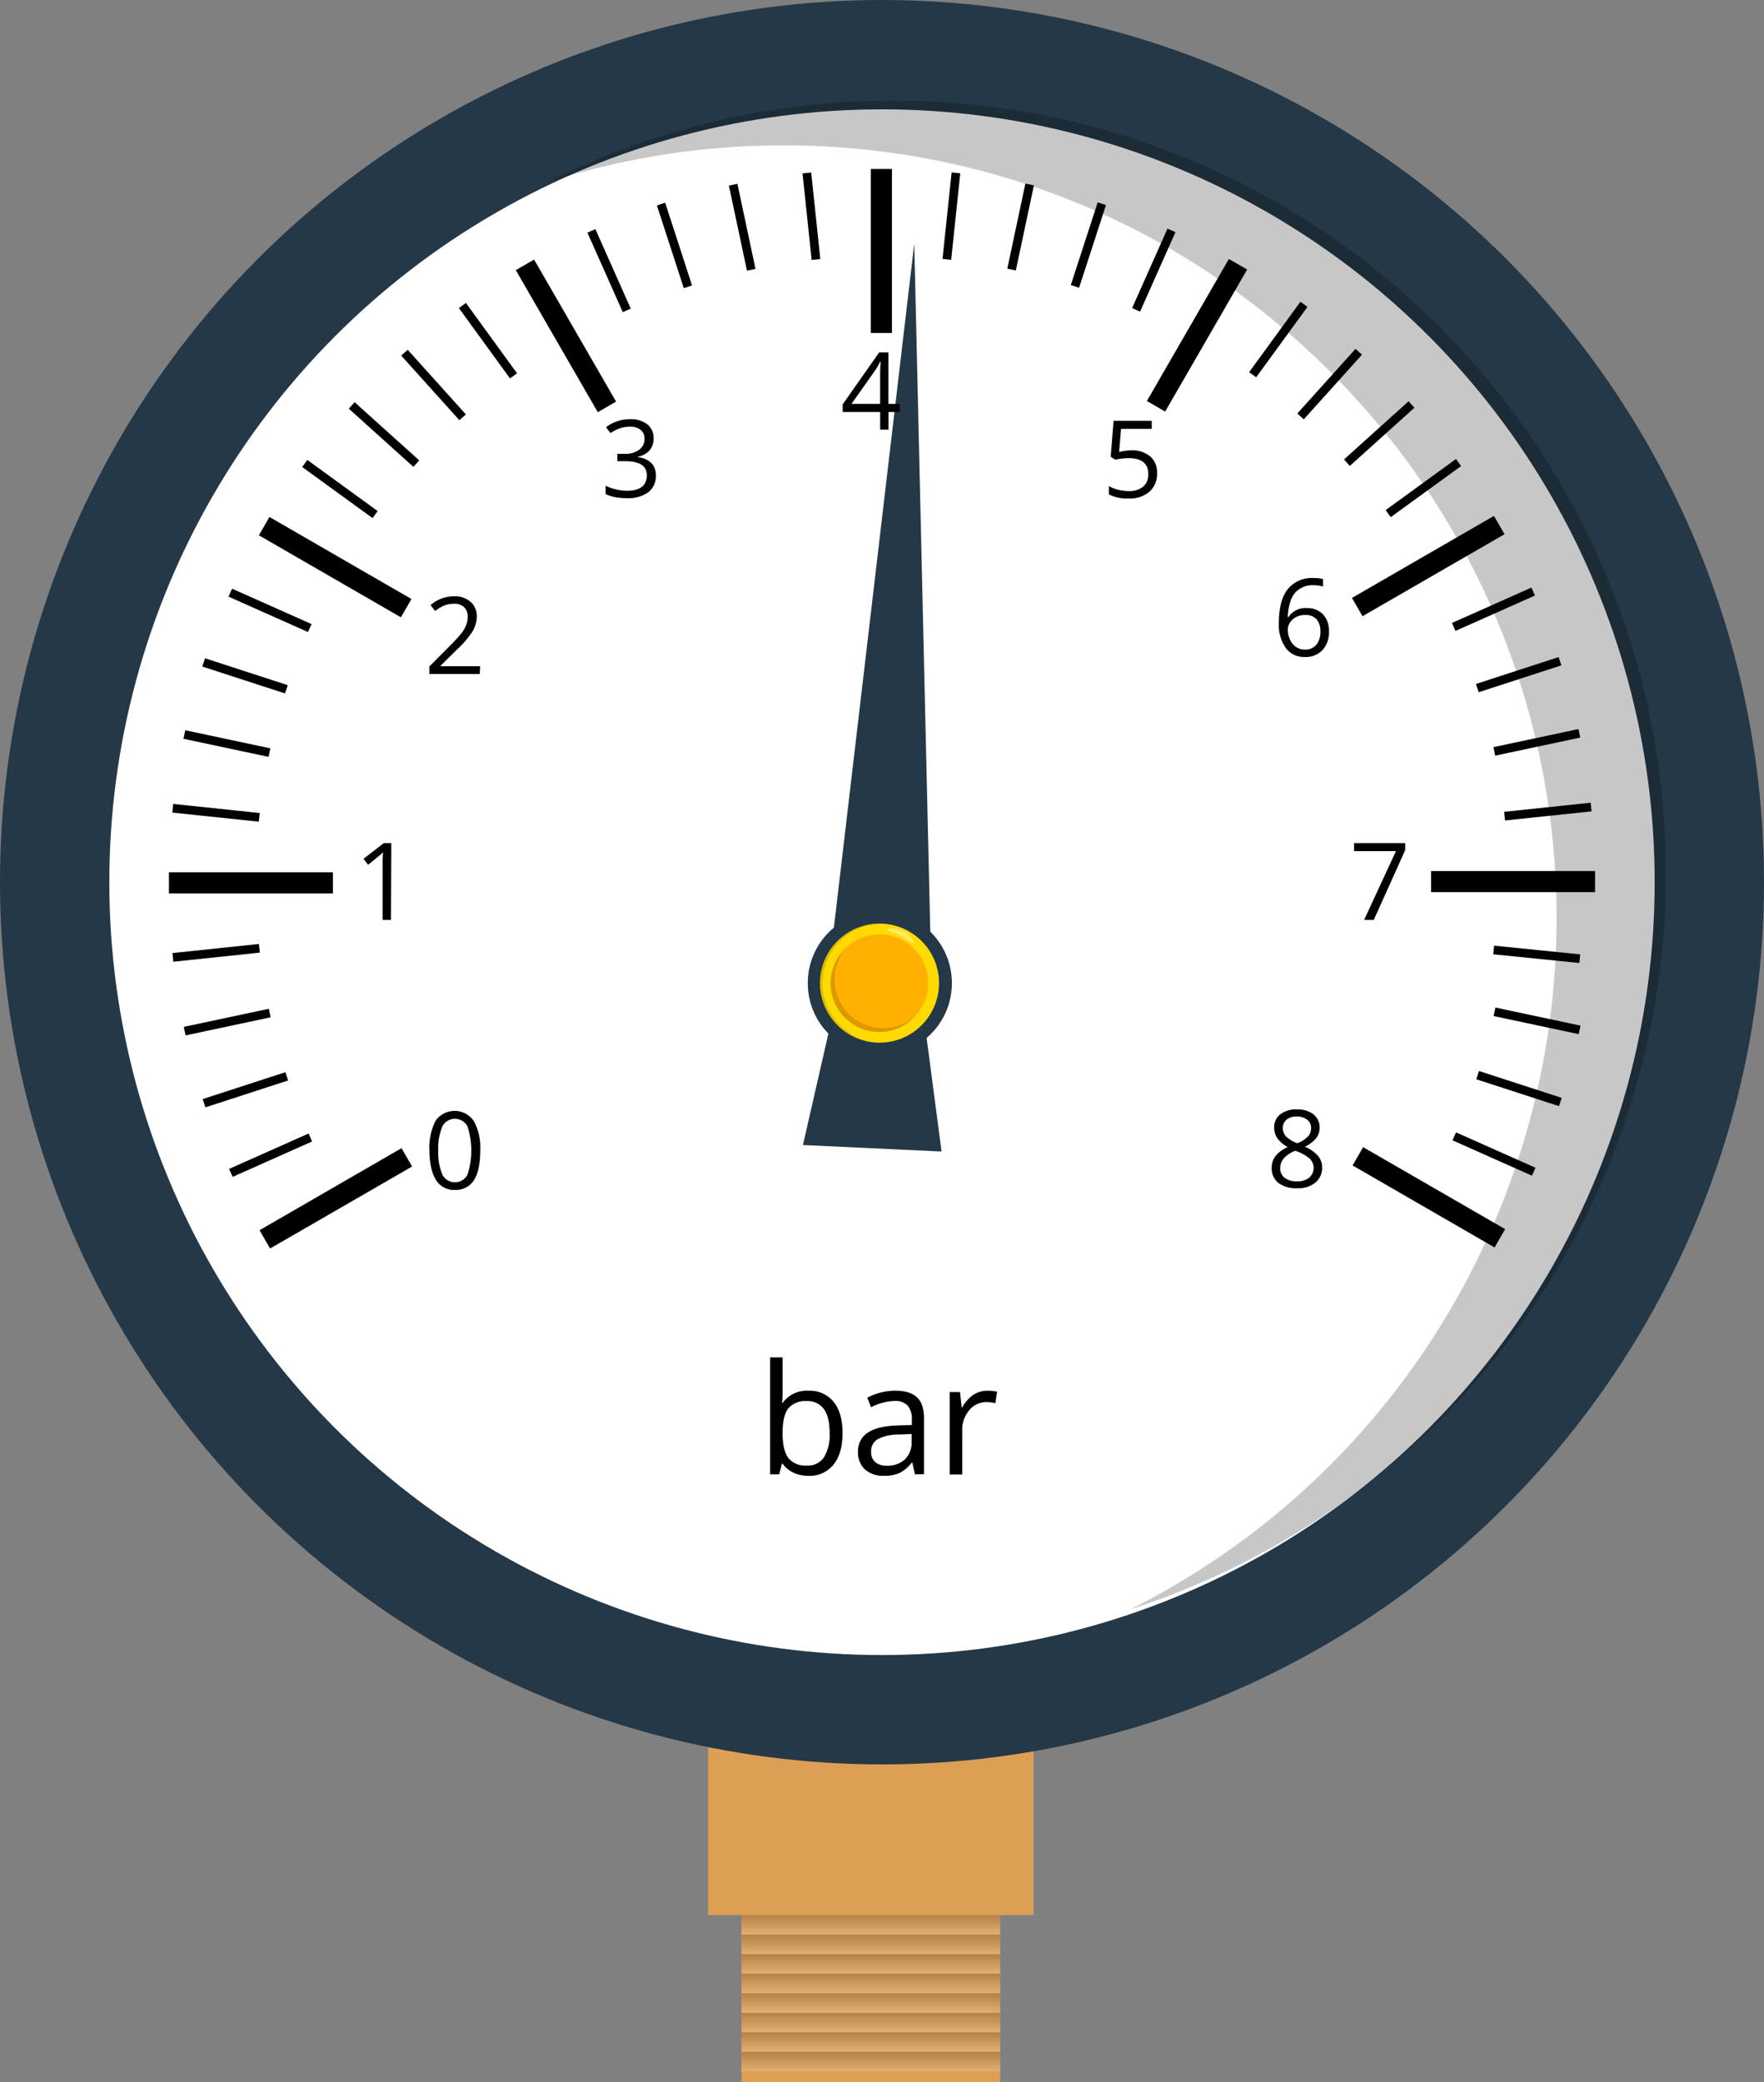 <svg xmlns="http://www.w3.org/2000/svg" xmlns:xlink="http://www.w3.org/1999/xlink" width="423.74" height="500" viewBox="0 0 423.74 500">
  <rect x="0" y="0" width="423.74" height="500" fill="#808080" stroke="none"/>
  <defs>
    <style>
      .cls-1 {
        fill: #dc9f53;
      }

      .cls-2, .cls-3, .cls-4, .cls-5, .cls-6, .cls-7, .cls-8, .cls-9 {
        opacity: 0.18;
      }

      .cls-13, .cls-15, .cls-16, .cls-2, .cls-3, .cls-4, .cls-5, .cls-6, .cls-7, .cls-8, .cls-9 {
        isolation: isolate;
      }

      .cls-2 {
        fill: url(#Безымянный_градиент_8);
      }

      .cls-3 {
        fill: url(#Безымянный_градиент_8-2);
      }

      .cls-4 {
        fill: url(#Безымянный_градиент_8-3);
      }

      .cls-5 {
        fill: url(#Безымянный_градиент_8-4);
      }

      .cls-6 {
        fill: url(#Безымянный_градиент_8-5);
      }

      .cls-7 {
        fill: url(#Безымянный_градиент_8-6);
      }

      .cls-8 {
        fill: url(#Безымянный_градиент_8-7);
      }

      .cls-9 {
        fill: url(#Безымянный_градиент_8-8);
      }

      .cls-10 {
        fill: #243847;
      }

      .cls-11, .cls-15 {
        fill: #fff;
      }

      .cls-12 {
        fill: #ffda00;
      }

      .cls-13 {
        opacity: 0.14;
      }

      .cls-14 {
        fill: #ffb000;
      }

      .cls-15 {
        opacity: 0.4;
      }

      .cls-16 {
        opacity: 0.22;
      }
    </style>
    <linearGradient id="Безымянный_градиент_8" data-name="Безымянный градиент 8" x1="209.19" y1="35.38" x2="209.19" y2="40.07" gradientTransform="matrix(1, 0, 0, -1, 0, 500)" gradientUnits="userSpaceOnUse">
      <stop offset="0" stop-color="#fff"/>
      <stop offset="1"/>
    </linearGradient>
    <linearGradient id="Безымянный_градиент_8-2" x1="209.19" y1="30.69" x2="209.19" y2="35.38" xlink:href="#Безымянный_градиент_8"/>
    <linearGradient id="Безымянный_градиент_8-3" x1="209.19" y1="26" x2="209.19" y2="30.69" xlink:href="#Безымянный_градиент_8"/>
    <linearGradient id="Безымянный_градиент_8-4" x1="209.19" y1="21.31" x2="209.19" y2="26" xlink:href="#Безымянный_градиент_8"/>
    <linearGradient id="Безымянный_градиент_8-5" x1="209.19" y1="16.61" x2="209.19" y2="21.31" xlink:href="#Безымянный_градиент_8"/>
    <linearGradient id="Безымянный_градиент_8-6" x1="209.19" y1="11.92" x2="209.19" y2="16.61" xlink:href="#Безымянный_градиент_8"/>
    <linearGradient id="Безымянный_градиент_8-7" x1="209.19" y1="7.23" x2="209.19" y2="11.92" xlink:href="#Безымянный_градиент_8"/>
    <linearGradient id="Безымянный_градиент_8-8" x1="209.19" y1="2.54" x2="209.19" y2="7.23" xlink:href="#Безымянный_градиент_8"/>
  </defs>
  <title>2V ManoРесурс 1</title>
  <g id="Слой_2" data-name="Слой 2">
    <g id="Слой_1-2" data-name="Слой 1">
      <g id="Слой_2-2" data-name="Слой 2">
        <g id="Layer_1" data-name="Layer 1">
          <g>
            <rect class="cls-1" x="170.1" y="366.89" width="78.18" height="93.04"/>
            <rect class="cls-1" x="178.11" y="406.96" width="62.16" height="93.04"/>
            <rect class="cls-2" x="178.11" y="459.93" width="62.16" height="4.69"/>
            <rect class="cls-3" x="178.11" y="464.62" width="62.16" height="4.69"/>
            <rect class="cls-4" x="178.11" y="469.31" width="62.16" height="4.69"/>
            <rect class="cls-5" x="178.11" y="474" width="62.16" height="4.69"/>
            <rect class="cls-6" x="178.11" y="478.69" width="62.16" height="4.69"/>
            <rect class="cls-7" x="178.11" y="483.39" width="62.16" height="4.69"/>
            <rect class="cls-8" x="178.11" y="488.08" width="62.16" height="4.69"/>
            <rect class="cls-9" x="178.11" y="492.77" width="62.16" height="4.69"/>
          </g>
          <circle class="cls-10" cx="211.87" cy="211.87" r="211.87"/>
          <g>
            <circle class="cls-11" cx="211.87" cy="211.87" r="185.61"/>
            <g>
              <rect x="193.87" y="41.48" width="2.09" height="20.89" transform="translate(-4.36 20.66) rotate(-6)"/>
              <rect x="177.24" y="44.13" width="2.09" height="20.89" transform="translate(-7.45 38.26) rotate(-12)"/>
              <rect x="160.97" y="48.5" width="2.09" height="20.89" transform="translate(-10.28 52.95) rotate(-18)"/>
              <rect x="145.27" y="54.55" width="2.09" height="20.89" transform="translate(-13.79 65.13) rotate(-24)"/>
              <rect x="116.17" y="71.38" width="2.09" height="20.89" transform="translate(-25.71 84.52) rotate(-36)"/>
              <rect x="103.09" y="82.01" width="2.09" height="20.89" transform="translate(-35.11 93.43) rotate(-42)"/>
              <rect x="91.2" y="93.91" width="2.09" height="20.89" transform="translate(-47.03 103.08) rotate(-48)"/>
              <rect x="80.62" y="107" width="2.09" height="20.89" transform="translate(-61.36 114.48) rotate(-54)"/>
              <rect x="63.82" y="136.14" width="2.09" height="20.89" transform="translate(-95.43 146.22) rotate(-66)"/>
              <rect x="57.81" y="151.87" width="2.09" height="20.89" transform="translate(-113.7 168.13) rotate(-72)"/>
              <rect x="53.46" y="168.13" width="2.09" height="20.89" transform="translate(-131.5 194.76) rotate(-78)"/>
              <rect x="50.85" y="184.76" width="2.09" height="20.89" transform="translate(-147.67 226.41) rotate(-84)"/>
              <rect x="41.48" y="227.79" width="20.89" height="2.09" transform="translate(-23.64 6.68) rotate(-6)"/>
              <rect x="44.13" y="244.42" width="20.89" height="2.09" transform="translate(-49.84 16.71) rotate(-12)"/>
              <rect x="48.5" y="260.68" width="20.89" height="2.09" transform="translate(-77.99 31.02) rotate(-18)"/>
              <rect x="54.55" y="276.39" width="20.89" height="2.09" transform="translate(-107.22 50.42) rotate(-24)"/>
              <rect x="357.83" y="266.72" width="2.09" height="20.89" transform="translate(-40.29 492.27) rotate(-66)"/>
              <rect x="363.84" y="250.99" width="2.09" height="20.89" transform="translate(3.49 527.67) rotate(-72)"/>
              <rect x="368.18" y="234.72" width="2.09" height="20.89" transform="translate(52.65 555.35) rotate(-78)"/>
              <rect x="368.1" y="218.79" width="2.08" height="20.79" transform="translate(104.01 573.42) rotate(-84.23)"/>
              <rect x="361.38" y="193.87" width="20.89" height="2.09" transform="translate(-18.34 39.93) rotate(-6)"/>
              <rect x="358.73" y="177.24" width="20.89" height="2.09" transform="translate(-29 80.65) rotate(-12)"/>
              <rect x="354.36" y="160.98" width="20.89" height="2.09" transform="translate(-32.21 120.66) rotate(-18)"/>
              <rect x="348.31" y="145.27" width="20.89" height="2.09" transform="translate(-28.5 158.57) rotate(-24)"/>
              <rect x="331.47" y="116.17" width="20.89" height="2.09" transform="translate(-3.6 223.36) rotate(-36)"/>
              <rect x="320.86" y="103.09" width="20.89" height="2.09" transform="translate(15.42 248.43) rotate(-42)"/>
              <rect x="308.95" y="91.2" width="20.89" height="2.09" transform="translate(37.13 267.88) rotate(-48)"/>
              <rect x="296.6" y="80.5" width="20.93" height="2.09" transform="translate(60.36 281.73) rotate(-53.93)"/>
              <rect x="266.71" y="63.83" width="20.89" height="2.09" transform="translate(105.16 291.68) rotate(-66)"/>
              <rect x="251" y="57.81" width="20.89" height="2.09" transform="translate(124.68 289.32) rotate(-72)"/>
              <rect x="234.72" y="53.47" width="20.89" height="2.09" transform="translate(140.87 282.99) rotate(-78)"/>
              <rect x="218.09" y="50.86" width="20.89" height="2.09" transform="translate(153.03 273.76) rotate(-84)"/>
              <polygon points="210.68 40.58 209.19 40.58 209.19 79.97 214.26 79.97 214.26 40.58 212.77 40.58 210.68 40.58"/>
              <polygon points="127 63.09 127 63.09 125.19 64.13 125.19 64.13 123.9 64.88 143.6 98.99 147.99 96.45 128.3 62.34 127 63.09"/>
              <polygon points="98.84 143.86 64.73 124.16 63.98 125.45 62.94 127.26 62.19 128.56 96.3 148.25 98.84 143.86"/>
              <polygon points="79.97 209.49 40.58 209.49 40.58 210.98 40.58 213.07 40.58 214.56 79.97 214.56 79.97 209.49"/>
              <polygon points="62.34 295.45 63.09 296.74 63.09 296.74 64.13 298.55 64.13 298.55 64.88 299.84 98.99 280.15 96.45 275.75 62.34 295.45"/>
              <polygon points="327.44 275.5 324.91 279.89 359.02 299.59 359.77 298.29 359.77 298.29 360.81 296.48 360.81 296.48 361.56 295.19 327.44 275.5"/>
              <polygon points="343.77 209.19 343.77 214.26 383.16 214.26 383.16 212.77 383.16 210.68 383.16 209.19 343.77 209.19"/>
              <polygon points="361.41 128.3 360.66 127 359.62 125.19 358.87 123.9 324.76 143.6 327.3 147.99 361.41 128.3"/>
              <rect x="267.85" y="77.98" width="39.39" height="5.07" transform="translate(74.04 289.28) rotate(-60)"/>
            </g>
          </g>
          <g>
            <polygon class="cls-10" points="219.62 58.5 200.22 223.57 223.49 224.66 219.62 58.5"/>
            <polygon class="cls-10" points="226.18 276.55 192.88 274.99 200.31 242.43 221.82 243.44 226.18 276.55"/>
            <circle class="cls-10" cx="211.35" cy="236.11" r="17.31"/>
            <g>
              <g>
                <circle class="cls-12" cx="211.27" cy="236.11" r="14.3"/>
                <path class="cls-13" d="M197.61,235.47a14.31,14.31,0,0,1,14.64-13.62h-.31a14.3,14.3,0,0,0-1.34,28.57h.31A14.31,14.31,0,0,1,197.61,235.47Z"/>
                <circle class="cls-14" cx="211.26" cy="236.11" r="11.7"/>
                <path class="cls-13" d="M211.6,246.9a11.69,11.69,0,0,1-8.25-19.39,11.7,11.7,0,0,0,15.74,17.32,13.38,13.38,0,0,0,1-1A11.57,11.57,0,0,1,211.6,246.9Z"/>
              </g>
              <path class="cls-15" d="M219.48,226.55c-.31.21-1.43-.93-3.06-1.74s-3.19-1.1-3.2-1.48,1.84-.73,3.81.29S219.8,226.38,219.48,226.55Z"/>
            </g>
          </g>
          <path class="cls-16" d="M214.56,24.17A184.86,184.86,0,0,0,131.4,43.8a185.35,185.35,0,0,1,56.9-8.89c102.51,0,185.61,83.11,185.61,185.62a185.62,185.62,0,0,1-102.45,166A185.69,185.69,0,0,0,400.17,209.78C400.17,107.27,317.07,24.17,214.56,24.17Z"/>
          <path d="M93.92,220.93h-2V207.78a30.88,30.88,0,0,1,.1-3.1c-.17.17-.37.36-.59.55l-3,2.46-1.11-1.44,4.88-3.77H94Z"/>
          <path d="M115.26,161.87H103.14v-1.81l4.86-4.88a36.79,36.79,0,0,0,2.92-3.2,7.85,7.85,0,0,0,1.06-1.87,5.28,5.28,0,0,0,.36-2,3.1,3.1,0,0,0-.9-2.34A3.49,3.49,0,0,0,109,145a6.44,6.44,0,0,0-2.17.38,8.6,8.6,0,0,0-2.29,1.37l-1.11-1.42a8.46,8.46,0,0,1,5.55-2.12,5.84,5.84,0,0,1,4.07,1.33,4.57,4.57,0,0,1,1.48,3.58,7,7,0,0,1-1,3.47,22.21,22.21,0,0,1-3.69,4.34l-4,3.94V160h9.49Z"/>
          <path d="M157,105.31a4.18,4.18,0,0,1-1,2.89,5,5,0,0,1-2.81,1.5v.11a5.26,5.26,0,0,1,3.29,1.41,4.15,4.15,0,0,1,1.07,3,4.84,4.84,0,0,1-1.82,4,8.29,8.29,0,0,1-5.2,1.42,15,15,0,0,1-2.68-.22,9.39,9.39,0,0,1-2.37-.77v-2a10.53,10.53,0,0,0,2.56.9,11.64,11.64,0,0,0,2.56.31q4.78,0,4.78-3.74c0-2.24-1.75-3.36-5.27-3.36h-1.82V109h1.85a5.56,5.56,0,0,0,3.42-1,3.12,3.12,0,0,0,1.26-2.64,2.61,2.61,0,0,0-.93-2.12,3.81,3.81,0,0,0-2.52-.77,8,8,0,0,0-2.28.33,10.16,10.16,0,0,0-2.45,1.21l-1.06-1.41a8.74,8.74,0,0,1,2.62-1.41,9.71,9.71,0,0,1,3.12-.51,6.4,6.4,0,0,1,4.18,1.23A4.12,4.12,0,0,1,157,105.31Z"/>
          <path d="M216.16,98.94h-2.73v4.24h-2V98.94h-9V97.11l8.76-12.48h2.22V97h2.73ZM211.42,97V90.9c0-1.2,0-2.56.13-4.07h-.1a18.76,18.76,0,0,1-1.14,2L204.54,97Z"/>
          <path d="M271.68,108.15a6.73,6.73,0,0,1,4.59,1.45,4.94,4.94,0,0,1,1.67,4,5.72,5.72,0,0,1-1.82,4.49,7.25,7.25,0,0,1-5,1.63,9.33,9.33,0,0,1-4.75-1v-2a7.32,7.32,0,0,0,2.19.89,10.81,10.81,0,0,0,2.59.32,5.16,5.16,0,0,0,3.45-1.05,3.78,3.78,0,0,0,1.23-3q0-3.85-4.73-3.86a18.25,18.25,0,0,0-3.21.37l-1.08-.7.69-8.63h9.17V103h-7.38l-.46,5.54A14.46,14.46,0,0,1,271.68,108.15Z"/>
          <path d="M307.2,149.65q0-5.44,2.11-8.13a7.47,7.47,0,0,1,6.25-2.7,8.53,8.53,0,0,1,2.25.24v1.81a7.27,7.27,0,0,0-2.22-.32,5.61,5.61,0,0,0-4.53,1.85c-1,1.23-1.61,3.16-1.72,5.81h.16a4.81,4.81,0,0,1,4.39-2.17,5.13,5.13,0,0,1,3.91,1.5,5.66,5.66,0,0,1,1.44,4.08,6.3,6.3,0,0,1-1.57,4.52,5.58,5.58,0,0,1-4.25,1.65,5.47,5.47,0,0,1-4.54-2.15A9.52,9.52,0,0,1,307.2,149.65Zm6.19,6.36a3.5,3.5,0,0,0,2.79-1.13,4.8,4.8,0,0,0,1-3.26,4.22,4.22,0,0,0-.92-2.88,3.46,3.46,0,0,0-2.75-1.05,4.6,4.6,0,0,0-2.09.47,3.75,3.75,0,0,0-1.5,1.29,3,3,0,0,0-.57,1.7,5.78,5.78,0,0,0,.51,2.42,4.29,4.29,0,0,0,1.43,1.78,3.58,3.58,0,0,0,2.1.65Z"/>
          <path d="M327.68,220.93l7.65-16.52H325.27v-1.93h12.28v1.68L330,220.93Z"/>
          <path d="M311.52,266.44a6.23,6.23,0,0,1,4,1.18,4,4,0,0,1,1.48,3.24,4,4,0,0,1-.85,2.48,7.46,7.46,0,0,1-2.7,2.05,8.87,8.87,0,0,1,3.19,2.25,4.24,4.24,0,0,1,.95,2.73A4.59,4.59,0,0,1,316,284a6.56,6.56,0,0,1-4.39,1.37,7.1,7.1,0,0,1-4.55-1.3,4.46,4.46,0,0,1-1.58-3.66c0-2.11,1.28-3.76,3.86-4.94a7,7,0,0,1-2.5-2.12,4.49,4.49,0,0,1-.76-2.56,3.84,3.84,0,0,1,1.48-3.19A6.17,6.17,0,0,1,311.52,266.44Zm-4,14.06a2.86,2.86,0,0,0,1.06,2.36,4.64,4.64,0,0,0,3,.84,4.38,4.38,0,0,0,2.92-.88,3.11,3.11,0,0,0,.27-4.39l-.2-.21a10.24,10.24,0,0,0-3.44-1.85,7.41,7.41,0,0,0-2.72,1.79,3.47,3.47,0,0,0-.88,2.34Zm4-12.35a3.74,3.74,0,0,0-2.48.75,2.55,2.55,0,0,0-.89,2,2.93,2.93,0,0,0,.74,2,7.83,7.83,0,0,0,2.75,1.66,6.92,6.92,0,0,0,2.56-1.63,3,3,0,0,0,.75-2,2.5,2.5,0,0,0-.92-2,3.83,3.83,0,0,0-2.53-.78Z"/>
          <path d="M115.36,276.27q0,4.78-1.5,7.15a5.13,5.13,0,0,1-4.62,2.35,5,5,0,0,1-4.52-2.41c-1-1.61-1.56-4-1.56-7.09a13.94,13.94,0,0,1,1.5-7.15,5.59,5.59,0,0,1,7.8-1.28,5.71,5.71,0,0,1,1.35,1.38A13.2,13.2,0,0,1,115.36,276.27Zm-10.08,0a13.55,13.55,0,0,0,1,5.87,3.4,3.4,0,0,0,6,0,18.6,18.6,0,0,0,0-11.66,3.41,3.41,0,0,0-4.62-1.38,3.46,3.46,0,0,0-1.38,1.38A13.35,13.35,0,0,0,105.28,276.27Z"/>
        </g>
      </g>
      <g>
        <path d="M194.19,334a7.33,7.33,0,0,1,6.05,2.66c1.44,1.77,2.15,4.28,2.15,7.52s-.72,5.77-2.17,7.56a7.31,7.31,0,0,1-6,2.7,8.61,8.61,0,0,1-3.52-.71,6.74,6.74,0,0,1-2.68-2.19h-.21l-.63,2.54H185V326h3v6.82c0,1.52,0,2.89-.14,4.1H188A7.11,7.11,0,0,1,194.19,334Zm-.43,2.5a5.22,5.22,0,0,0-4.41,1.76c-.91,1.17-1.36,3.15-1.36,5.92s.47,4.76,1.39,6a5.3,5.3,0,0,0,4.45,1.79,4.61,4.61,0,0,0,4.11-2,10.32,10.32,0,0,0,1.35-5.77c0-2.58-.45-4.49-1.35-5.75A4.77,4.77,0,0,0,193.76,336.49Z"/>
        <path d="M219.77,354.07l-.6-2.81H219a8.43,8.43,0,0,1-2.95,2.51,8.94,8.94,0,0,1-3.66.66,6.61,6.61,0,0,1-4.61-1.52,5.52,5.52,0,0,1-1.67-4.3q0-6,9.57-6.28l3.36-.1V341a5,5,0,0,0-1-3.43,4.13,4.13,0,0,0-3.2-1.11,13,13,0,0,0-5.59,1.51l-.92-2.29a14.43,14.43,0,0,1,6.69-1.69c2.35,0,4.1.52,5.23,1.57s1.71,2.72,1.71,5v13.48ZM213,352a6.08,6.08,0,0,0,4.39-1.53,5.67,5.67,0,0,0,1.59-4.29v-1.79l-3,.13a10.73,10.73,0,0,0-5.14,1.11,3.32,3.32,0,0,0-1.58,3.05,3.09,3.09,0,0,0,1,2.47A4.06,4.06,0,0,0,213,352Z"/>
        <path d="M237.16,334a11.21,11.21,0,0,1,2.36.22l-.41,2.77a10.25,10.25,0,0,0-2.17-.27,5.28,5.28,0,0,0-4.1,1.95,7.12,7.12,0,0,0-1.7,4.85v10.6h-3V334.31h2.47L231,338h.15a8.73,8.73,0,0,1,2.64-3A6,6,0,0,1,237.16,334Z"/>
      </g>
    </g>
  </g>
</svg>

